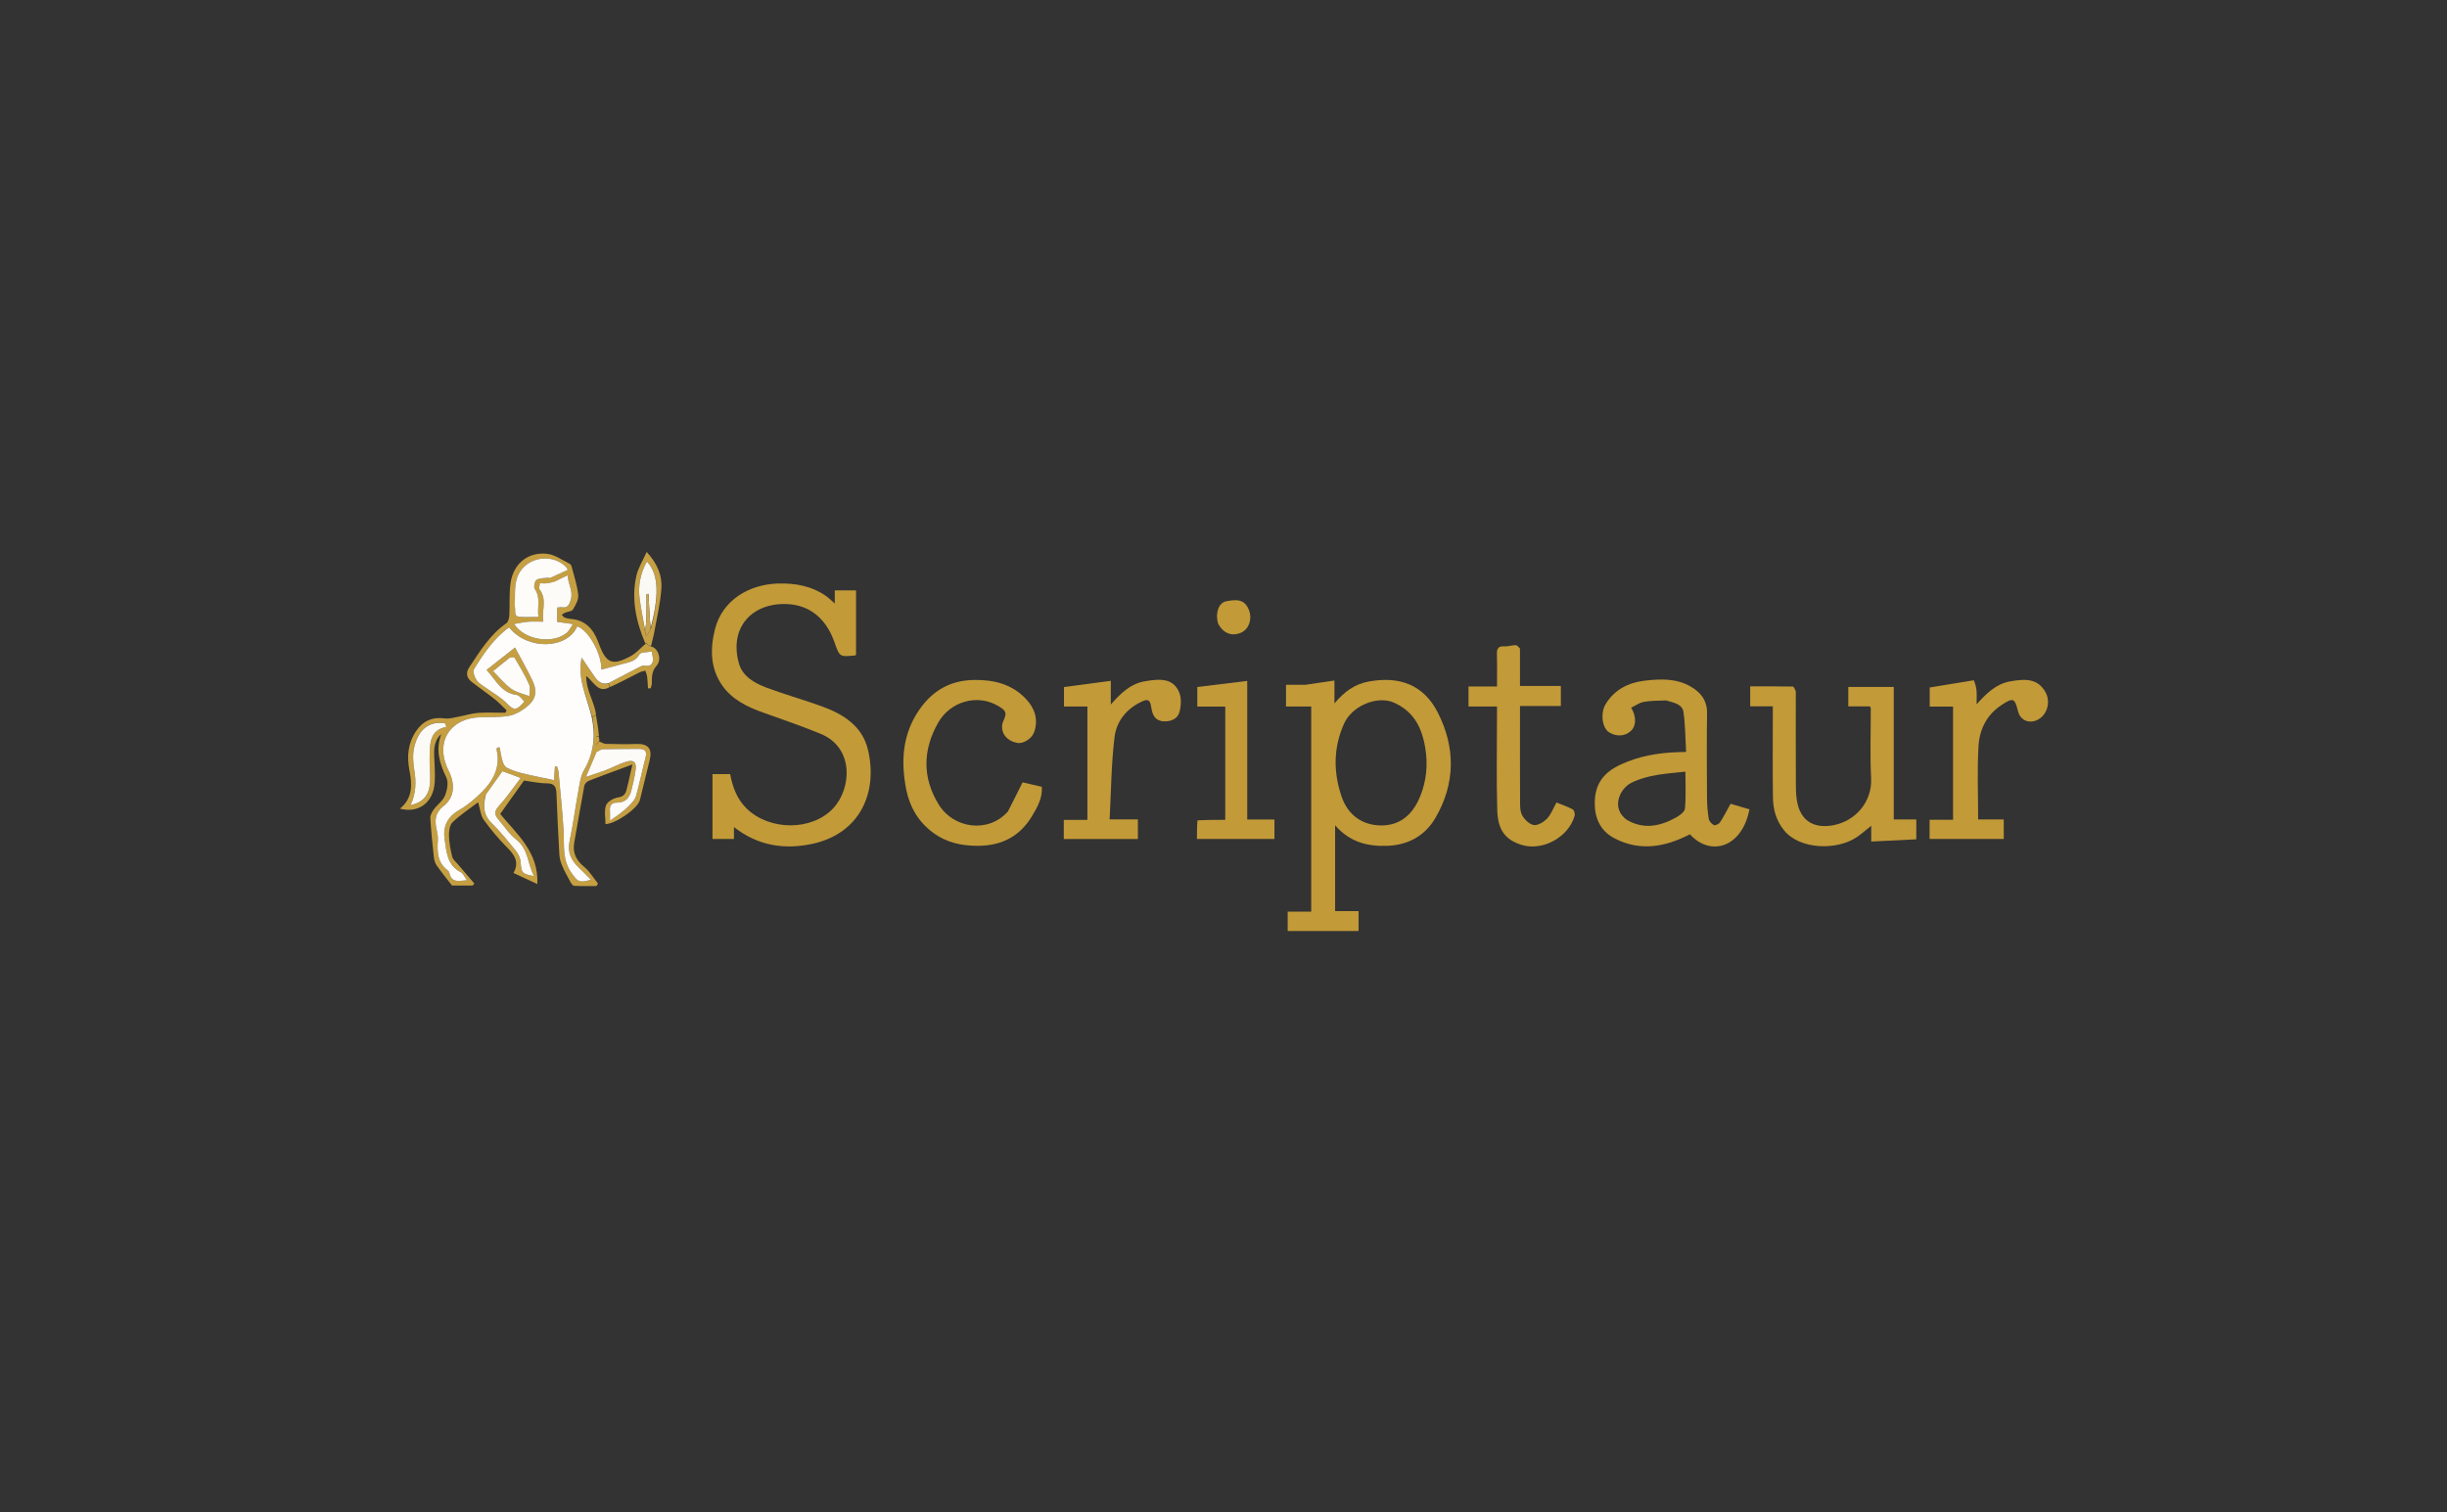 <?xml version="1.0"?>
<svg xmlns="http://www.w3.org/2000/svg" xmlns:xlink="http://www.w3.org/1999/xlink" version="1.1" id="Layer_1" x="0px" y="0px" width="100%" viewBox="0 0 1597 987" enable-background="new 0 0 1597 987" xml:space="preserve" style="background-color:transparent;">
<rect x="0" y="0" width="1597" height="987" fill="#333333" stroke="none"/>
<path fill="none" opacity="1" stroke="none" d=" M994,988   C662.667,988 331.833,988 1,988   C1,659 1,330 1,1   C533.333,1 1065.667,1 1598,1   C1598,330 1598,659 1598,988   C1396.833,988 1195.667,988 994,988  M424.857,421.211   C425.488,418.817 426.287,416.453 426.723,414.024   C428.5,404.105 430.923,394.221 431.641,384.219   C432.241,375.861 429.155,368.013 422.043,360.276   C419.469,366.089 416.466,370.75 415.332,375.828   C411.914,391.122 415.126,405.799 420.824,420.827   C417.716,423.379 414.917,426.504 411.444,428.379   C399.659,434.738 395.542,432.979 390.907,420.356   C390.677,419.731 390.428,419.113 390.187,418.492   C386.99,410.268 381.71,404.635 372.333,403.985   C371.018,403.894 369.664,403.587 368.454,403.08   C367.715,402.77 367.217,401.886 366.611,401.26   C367.364,400.797 368.073,400.228 368.879,399.895   C370.59,399.186 373.196,399.099 373.924,397.865   C375.635,394.966 377.698,391.415 377.381,388.36   C376.73,382.073 374.647,375.93 373.055,369.753   C372.866,369.018 372.2,368.161 371.526,367.837   C366.821,365.579 362.215,362.133 357.277,361.533   C344.822,360.019 335.161,367.711 333.251,380.316   C332.188,387.331 332.804,394.589 332.406,401.723   C332.307,403.483 331.724,405.93 330.48,406.8   C319.807,414.27 313.221,425.1 306.233,435.606   C303.96,439.022 304.402,442.377 307.635,444.921   C312.595,448.824 317.829,452.38 322.771,456.305   C325.578,458.535 328.035,461.207 330.65,463.681   C330.359,464.203 330.068,464.726 329.777,465.249   C323.823,465.249 317.846,464.928 311.923,465.357   C307.68,465.664 303.523,467.049 299.303,467.812   C296.317,468.352 293.198,469.333 290.299,468.938   C282.092,467.82 275.918,470.637 271.439,477.374   C266.248,485.181 265.454,493.73 267.206,502.779   C268.982,511.948 269.544,520.971 260.992,527.858   C273.391,531.034 282.838,523.829 283.725,510.603   C284.113,504.816 283.492,498.962 283.35,493.138   C283.225,487.999 283.618,483.014 287.996,479.115   C284.246,489.214 286.734,498.212 291.265,507.409   C292.805,510.536 291.879,515.682 290.441,519.243   C289.032,522.733 285.372,525.259 283.031,528.452   C281.873,530.03 280.729,532.2 280.838,534.027   C281.342,542.469 282.215,550.893 283.13,559.305   C283.335,561.188 283.852,563.268 284.906,564.784   C287.938,569.141 291.318,573.256 294.992,578.025   C298.633,578.025 303.537,578.025 308.442,578.025   C308.82,577.591 309.198,577.157 309.577,576.723   C306.012,572.554 302.429,568.401 298.892,564.209   C297.547,562.614 295.62,561.104 295.153,559.254   C294.018,554.755 293.138,550.091 293.025,545.471   C292.953,542.501 293.484,538.509 295.386,536.693   C300.432,531.875 306.368,527.99 312.038,523.667   C313.399,528.169 313.662,532.262 315.689,535.091   C320.233,541.432 325.322,547.473 330.816,553.014   C335.654,557.893 339.138,562.611 335.127,569.822   C340.56,572.344 345.449,574.613 350.673,577.039   C351.709,556.154 337.102,544.281 326.443,531.299   C332.012,523.485 337,516.486 341.981,509.497   C346.683,510.117 351.787,511.316 356.889,511.313   C361.882,511.311 362.998,513.627 363.161,517.88   C363.669,531.177 364.305,544.471 365.057,557.757   C365.191,560.129 365.816,562.584 366.744,564.776   C368.275,568.394 370.169,571.866 372.058,575.319   C372.68,576.456 373.709,578.156 374.635,578.211   C379.505,578.501 384.401,578.347 389.288,578.347   C389.62,577.819 389.953,577.291 390.285,576.763   C387.354,573.112 384.915,568.862 381.377,565.949   C376.07,561.581 373.549,556.729 374.792,549.883   C377.022,537.597 379.033,525.271 381.332,512.999   C381.566,511.751 382.931,510.224 384.139,509.732   C390.433,507.169 396.846,504.898 403.218,502.529   C405.922,501.524 408.629,500.527 412.707,499.018   C411.21,505.592 410.181,510.754 408.82,515.827   C408.123,518.422 406.762,520.022 403.374,520.521   C400.455,520.952 396.419,523.245 395.516,525.689   C394.178,529.314 395.17,533.8 395.17,537.904   C401.593,537.856 415.62,528.087 417.441,522.737   C417.602,522.265 417.719,521.778 417.839,521.293   C419.909,512.884 421.999,504.48 424.037,496.063   C425.822,488.691 422.896,485.354 415.407,485.613   C408.763,485.843 402.102,485.736 395.455,485.552   C393.971,485.511 392.512,484.528 391.218,483.246   C391.151,482.5 391.084,481.754 391.275,480.372   C390.513,475.916 389.752,471.46 388.993,466.188   C388.035,458.103 382.503,451.032 382.614,441.248   C388.005,445.612 390.521,452.752 398.66,448.659   C404.83,445.425 410.981,442.153 417.187,438.988   C418.413,438.362 419.846,438.143 421.184,437.737   C421.588,439.069 422.184,440.378 422.354,441.739   C422.668,444.249 422.731,446.789 422.899,449.316   C423.483,449.306 424.068,449.295 424.652,449.285   C424.911,448.278 425.373,447.276 425.395,446.264   C425.486,442.076 425.166,438.291 428.573,434.467   C432.224,430.371 429.387,422.813 424.857,421.211  M465,541.411   C465,543.508 465,545.604 465,547.609   C470.062,547.609 474.445,547.609 479,547.609   C479,546.056 479,544.895 479,543.734   C479,542.689 479,541.645 479,539.857   C494.798,552.266 512.204,554.667 530.128,550.815   C561.334,544.108 573.174,517.152 566.398,489.155   C562.692,473.846 550.291,466.112 536.369,461.059   C524.417,456.721 512.122,453.316 500.226,448.843   C492.475,445.927 484.68,441.576 482.283,433.131   C475.629,409.694 490.737,393.543 513.218,394.277   C528.938,394.79 539.367,404.301 544.589,419.167   C547.985,428.835 547.923,428.858 558.163,427.821   C558.292,427.808 558.403,427.609 558.682,427.346   C558.682,413.445 558.682,399.395 558.682,385.368   C553.962,385.368 549.571,385.368 544.803,385.368   C544.803,388.293 544.803,390.851 544.803,393.954   C542.581,392.021 540.983,390.354 539.125,389.062   C529.543,382.397 518.823,380.512 507.298,380.913   C489.233,381.541 471.426,391.387 466.558,410.938   C463.391,423.659 463.602,436.281 471.297,447.362   C477.691,456.571 487.553,461.387 497.958,465.089   C510.556,469.571 523.227,473.912 535.585,478.998   C557.76,488.124 555.66,514.913 543.785,527.606   C529.853,542.496 502.232,542.37 487.218,527.701   C480.899,521.527 478.095,513.591 476.516,505.278   C472.612,505.278 469.014,505.278 465,505.278   C465,517.176 465,528.803 465,541.411  M851.39,447   C847.308,447 843.227,447 839.298,447   C839.298,452.086 839.298,456.356 839.298,461.171   C844.976,461.171 850.372,461.171 855.748,461.171   C855.748,505.994 855.748,550.257 855.748,595.078   C850.45,595.078 845.382,595.078 840.387,595.078   C840.387,599.695 840.387,603.745 840.387,607.724   C856.041,607.724 871.307,607.724 886.657,607.724   C886.657,603.393 886.657,599.343 886.657,594.739   C881.258,594.739 876.192,594.739 871.34,594.739   C871.34,575.976 871.34,557.775 871.34,538.711   C880.834,549.608 892.407,552.642 905.613,552.095   C919.446,551.522 930.166,545.291 936.839,533.824   C949.859,511.448 950.012,487.954 938.335,465.069   C929.053,446.876 913.181,441.154 893.134,444.887   C884.105,446.568 877.174,451.57 870.909,459.188   C870.909,453.648 870.909,449.034 870.909,444.205   C864.491,445.172 858.421,446.086 851.39,447  M1087.781,457.332   C1092.284,458.717 1097.958,459.386 1098.735,464.981   C1099.905,473.408 1099.898,481.999 1100.41,490.843   C1086.793,490.914 1074.301,492.433 1062.424,497.055   C1050.729,501.606 1039.769,508.231 1040.877,526.642   C1041.463,536.358 1045.948,543.3 1054.118,547.44   C1070.747,555.866 1087.024,552.792 1102.887,544.566   C1116.451,559.471 1137.023,553.144 1141.74,528.28   C1137.439,527.015 1133.131,525.748 1129.436,524.661   C1126.853,529.289 1124.908,533.194 1122.516,536.804   C1121.799,537.885 1119.379,539.015 1118.541,538.58   C1117.046,537.803 1115.426,535.973 1115.163,534.369   C1114.421,529.84 1114.075,525.204 1114.047,520.608   C1113.933,502.291 1113.815,483.97 1114.083,465.656   C1114.205,457.321 1110.137,452.053 1103.433,448.161   C1093.852,442.598 1083.19,443.13 1073.009,444.356   C1062.789,445.586 1053.548,450.179 1047.849,459.695   C1044.349,465.538 1045.59,475.251 1050.206,478.045   C1055.258,481.103 1060.8,480.644 1064.65,476.848   C1067.834,473.71 1068.037,467.685 1064.573,461.955   C1067.328,460.614 1069.88,458.676 1072.692,458.163   C1077.354,457.312 1082.184,457.379 1087.781,457.332  M1171.996,450.73   C1171.344,449.827 1170.705,448.15 1170.035,448.138   C1160.779,447.965 1151.519,448.021 1142.242,448.021   C1142.242,452.64 1142.242,456.573 1142.242,461.059   C1147.195,461.059 1151.929,461.059 1157,461.059   C1157,463.417 1157,465.22 1157,467.022   C1157,484.851 1156.822,502.682 1157.082,520.507   C1157.195,528.273 1159.151,535.528 1164.285,541.931   C1174.52,554.696 1199.204,555.395 1212.424,546.02   C1215.275,543.998 1217.906,541.668 1221.237,539.001   C1221.237,542.753 1221.237,545.693 1221.237,549.31   C1231.287,548.811 1240.955,548.332 1250.64,547.852   C1250.64,543.358 1250.64,539.308 1250.64,534.883   C1245.681,534.883 1241.074,534.883 1235.933,534.883   C1235.933,505.79 1235.933,477.074 1235.933,448.374   C1225.657,448.374 1215.939,448.374 1206.265,448.374   C1206.265,452.686 1206.265,456.621 1206.265,461.105   C1211.242,461.105 1215.976,461.105 1220.53,461.105   C1220.774,461.971 1220.936,462.281 1220.937,462.59   C1220.967,477.752 1220.417,492.942 1221.158,508.069   C1221.908,523.4 1210.887,536.111 1196.16,538.726   C1185.489,540.62 1176.453,537.243 1173.324,525.423   C1172.244,521.343 1172.081,516.937 1172.055,512.676   C1171.932,492.349 1172,472.02 1171.996,450.73  M657.542,529.967   C644.927,544.171 622.3,540.759 612.736,525.311   C601.767,507.594 602.239,489.35 612.281,471.721   C620.191,457.832 637.849,452.721 651.473,460.821   C656.697,463.927 657.272,465.25 654.846,470.589   C654.451,471.459 654.117,472.415 654.031,473.356   C653.499,479.147 657.388,483.697 663.828,484.92   C667.879,485.688 673.479,482.126 674.966,477.784   C677.776,469.579 675.293,462.361 669.779,456.446   C660.676,446.68 649.017,443.65 635.793,443.834   C620.089,444.052 608.587,450.821 599.909,463.378   C588.838,479.397 587.847,497.304 591.469,515.456   C593.659,526.428 599.1,536.138 608.594,543.268   C617.641,550.062 627.584,552.175 638.605,552.098   C653.865,551.991 665.61,545.803 673.415,532.872   C676.959,527 680.546,520.765 679.893,513.562   C675.075,512.449 670.798,511.46 667.378,510.67   C664.232,516.994 661.136,523.216 657.542,529.967  M758.88,470.926   C763.832,471.335 768.407,469.401 769.694,464.971   C770.926,460.733 771.152,455.118 769.327,451.3   C765.388,443.061 757.933,442.75 746.789,444.768   C737.711,446.413 731.308,452.625 724.95,459.848   C724.95,454.26 724.95,449.346 724.95,444.403   C714.493,445.798 704.4,447.144 694.391,448.479   C694.391,452.709 694.391,456.758 694.391,461.175   C699.715,461.175 704.65,461.175 709.681,461.175   C709.681,485.922 709.681,510.288 709.681,535.206   C704.312,535.206 699.255,535.206 694.267,535.206   C694.267,539.695 694.267,543.628 694.267,547.682   C710.576,547.682 726.616,547.682 742.618,547.682   C742.618,543.31 742.618,539.262 742.618,534.846   C736.64,534.846 731.037,534.846 724.185,534.846   C725.159,516.622 725.225,498.727 727.399,481.092   C728.664,470.832 735.21,462.507 745.273,457.912   C748.4,456.483 750.366,456.241 751.158,460.613   C751.912,464.782 752.411,469.677 758.88,470.926  M1287.744,444.02   C1278.276,445.601 1268.807,447.181 1259.401,448.751   C1259.401,452.726 1259.401,456.775 1259.401,461.199   C1264.738,461.199 1269.676,461.199 1274.641,461.199   C1274.641,485.969 1274.641,510.353 1274.641,535.117   C1269.349,535.117 1264.407,535.117 1259.318,535.117   C1259.318,539.554 1259.318,543.604 1259.318,547.616   C1275.691,547.616 1291.743,547.616 1307.724,547.616   C1307.724,543.293 1307.724,539.357 1307.724,534.872   C1301.733,534.872 1296.006,534.872 1291.009,534.872   C1291.009,518.562 1290.333,502.776 1291.241,487.081   C1291.87,476.207 1296.556,466.561 1306.27,460.188   C1313.83,455.229 1314.906,455.577 1317.006,464.229   C1318.256,469.377 1322.815,472.072 1327.835,470.63   C1335.678,468.378 1339.124,458.423 1334.584,451.128   C1329.822,443.477 1322.976,442.725 1311.728,444.793   C1302.637,446.464 1296.302,452.723 1290,459.738   C1290,456.342 1290.176,453.527 1289.945,450.746   C1289.758,448.491 1289.081,446.278 1287.744,444.02  M991.98,422.839   C991.043,422.227 990.099,421.093 989.17,421.105   C986.735,421.136 984.277,422.079 981.882,421.908   C977.672,421.607 976.809,423.528 976.935,427.254   C977.164,434.019 977,440.798 977,448.113   C970.41,448.113 964.354,448.113 958.397,448.113   C958.397,452.721 958.397,456.769 958.397,461.183   C964.724,461.183 970.659,461.183 977,461.183   C977,463.35 977,465.143 977,466.937   C977,487.581 976.545,508.238 977.168,528.862   C977.553,541.617 982.234,548.138 993.095,551.5   C1006.837,555.753 1023.729,546.404 1027.654,532.505   C1028.004,531.268 1027.334,528.817 1026.392,528.308   C1023.017,526.483 1019.321,525.251 1015.815,523.823   C1013.663,527.657 1012.285,531.58 1009.668,534.318   C1007.507,536.58 1003.642,538.943 1000.968,538.517   C998.086,538.059 994.842,534.863 993.36,532.024   C991.876,529.181 992.07,525.305 992.05,521.879   C991.944,503.4 992,484.921 992,466.441   C992,464.695 992,462.948 992,460.837   C1001.369,460.837 1009.966,460.837 1018.669,460.837   C1018.669,456.411 1018.669,452.365 1018.669,447.773   C1009.626,447.773 1000.903,447.773 991.997,447.773   C991.997,439.408 991.997,431.593 991.98,422.839  M781.164,535.807   C781.164,539.746 781.164,543.685 781.164,547.638   C798.313,547.638 815.031,547.638 831.747,547.638   C831.747,543.339 831.747,539.404 831.747,534.918   C825.782,534.918 820.049,534.918 813.992,534.918   C813.992,504.114 813.992,473.868 813.992,444.459   C802.92,445.81 792.104,447.129 781.402,448.435   C781.402,452.724 781.402,456.775 781.402,461.199   C787.738,461.199 793.676,461.199 799.642,461.199   C799.642,485.968 799.642,510.351 799.642,535.153   C793.474,535.153 787.661,535.153 781.164,535.807  M794.976,407.217   C798.168,413.413 803.963,415.62 810.017,412.947   C815.084,410.71 817.273,404.196 815.276,398.66   C812.502,390.971 807.188,391.136 800.252,392.488   C795.278,393.458 793.038,400.254 794.976,407.217  z"/>
<path fill="#C29A38" opacity="1" stroke="none" d=" M465,540.92   C465,528.803 465,517.176 465,505.278   C469.014,505.278 472.612,505.278 476.516,505.278   C478.095,513.591 480.899,521.527 487.218,527.701   C502.232,542.37 529.853,542.496 543.785,527.606   C555.66,514.913 557.76,488.124 535.585,478.998   C523.227,473.912 510.556,469.571 497.958,465.089   C487.553,461.387 477.691,456.571 471.297,447.362   C463.602,436.281 463.391,423.659 466.558,410.938   C471.426,391.387 489.233,381.541 507.298,380.913   C518.823,380.512 529.543,382.397 539.125,389.062   C540.983,390.354 542.581,392.021 544.803,393.954   C544.803,390.851 544.803,388.293 544.803,385.368   C549.571,385.368 553.962,385.368 558.682,385.368   C558.682,399.395 558.682,413.445 558.682,427.346   C558.403,427.609 558.292,427.808 558.163,427.821   C547.923,428.858 547.985,428.835 544.589,419.167   C539.367,404.301 528.938,394.79 513.218,394.277   C490.737,393.543 475.629,409.694 482.283,433.131   C484.68,441.576 492.475,445.927 500.226,448.843   C512.122,453.316 524.417,456.721 536.369,461.059   C550.291,466.112 562.692,473.846 566.398,489.155   C573.174,517.152 561.334,544.108 530.128,550.815   C512.204,554.667 494.798,552.266 479,539.857   C479,541.645 479,542.689 479,543.734   C479,544.895 479,546.056 479,547.609   C474.445,547.609 470.062,547.609 465,547.609   C465,545.604 465,543.508 465,540.92  z"/>
<path fill="#C29A38" opacity="1" stroke="none" d=" M851.871,447   C858.421,446.086 864.491,445.172 870.909,444.205   C870.909,449.034 870.909,453.648 870.909,459.188   C877.174,451.57 884.105,446.568 893.134,444.887   C913.181,441.154 929.053,446.876 938.335,465.069   C950.012,487.954 949.859,511.448 936.839,533.824   C930.166,545.291 919.446,551.522 905.613,552.095   C892.407,552.642 880.834,549.608 871.34,538.711   C871.34,557.775 871.34,575.976 871.34,594.739   C876.192,594.739 881.258,594.739 886.657,594.739   C886.657,599.343 886.657,603.393 886.657,607.724   C871.307,607.724 856.041,607.724 840.387,607.724   C840.387,603.745 840.387,599.695 840.387,595.078   C845.382,595.078 850.45,595.078 855.748,595.078   C855.748,550.257 855.748,505.994 855.748,461.171   C850.372,461.171 844.976,461.171 839.298,461.171   C839.298,456.356 839.298,452.086 839.298,447   C843.227,447 847.308,447 851.871,447  M908.194,458.004   C896.889,454.472 882.079,461.537 877.263,472.174   C870.152,487.882 870.142,503.796 875.466,519.676   C879.42,531.471 888.411,538.542 900.911,538.792   C913.007,539.034 921.76,532.467 926.909,519.705   C931.04,509.467 932.003,498.856 930.112,487.811   C927.808,474.344 922.289,463.553 908.194,458.004  z"/>
<path fill="#C59F41" opacity="1" stroke="none" d=" M388.991,467.004   C389.752,471.46 390.513,475.916 390.891,480.53   C390.005,480.703 389.064,480.7 389.062,480.737   C388.99,482.474 388.999,484.215 388.999,486.436   C389.899,485.354 390.47,484.667 391.042,483.979   C392.512,484.528 393.971,485.511 395.455,485.552   C402.102,485.736 408.763,485.843 415.407,485.613   C422.896,485.354 425.822,488.691 424.037,496.063   C421.999,504.48 419.909,512.884 417.839,521.293   C417.719,521.778 417.602,522.265 417.441,522.737   C415.62,528.087 401.593,537.856 395.17,537.904   C395.17,533.8 394.178,529.314 395.516,525.689   C396.419,523.245 400.455,520.952 403.374,520.521   C406.762,520.022 408.123,518.422 408.82,515.827   C410.181,510.754 411.21,505.592 412.707,499.018   C408.629,500.527 405.922,501.524 403.218,502.529   C396.846,504.898 390.433,507.169 384.139,509.732   C382.931,510.224 381.566,511.751 381.332,512.999   C379.033,525.271 377.022,537.597 374.792,549.883   C373.549,556.729 376.07,561.581 381.377,565.949   C384.915,568.862 387.354,573.112 390.285,576.763   C389.953,577.291 389.62,577.819 389.288,578.347   C384.401,578.347 379.505,578.501 374.635,578.211   C373.709,578.156 372.68,576.456 372.058,575.319   C370.169,571.866 368.275,568.394 366.744,564.776   C365.816,562.584 365.191,560.129 365.057,557.757   C364.305,544.471 363.669,531.177 363.161,517.88   C362.998,513.627 361.882,511.311 356.889,511.313   C351.787,511.316 346.683,510.117 341.981,509.497   C337,516.486 332.012,523.485 326.443,531.299   C337.102,544.281 351.709,556.154 350.673,577.039   C345.449,574.613 340.56,572.344 335.127,569.822   C339.138,562.611 335.654,557.893 330.816,553.014   C325.322,547.473 320.233,541.432 315.689,535.091   C313.662,532.262 313.399,528.169 312.038,523.667   C306.368,527.99 300.432,531.875 295.386,536.693   C293.484,538.509 292.953,542.501 293.025,545.471   C293.138,550.091 294.018,554.755 295.153,559.254   C295.62,561.104 297.547,562.614 298.892,564.209   C302.429,568.401 306.012,572.554 309.577,576.723   C309.198,577.157 308.82,577.591 308.442,578.025   C303.537,578.025 298.633,578.025 294.992,578.025   C291.318,573.256 287.938,569.141 284.906,564.784   C283.852,563.268 283.335,561.188 283.13,559.305   C282.215,550.893 281.342,542.469 280.838,534.027   C280.729,532.2 281.873,530.03 283.031,528.452   C285.372,525.259 289.032,522.733 290.441,519.243   C291.879,515.682 292.805,510.536 291.265,507.409   C286.734,498.212 284.246,489.214 287.996,479.115   C283.618,483.014 283.225,487.999 283.35,493.138   C283.492,498.962 284.113,504.816 283.725,510.603   C282.838,523.829 273.391,531.034 260.992,527.858   C269.544,520.971 268.982,511.948 267.206,502.779   C265.454,493.73 266.248,485.181 271.439,477.374   C275.918,470.637 282.092,467.82 290.299,468.938   C293.198,469.333 296.317,468.352 299.303,467.812   C303.523,467.049 307.68,465.664 311.923,465.357   C317.846,464.928 323.823,465.249 329.777,465.249   C330.068,464.726 330.359,464.203 330.65,463.681   C328.035,461.207 325.578,458.535 322.771,456.305   C317.829,452.38 312.595,448.824 307.635,444.921   C304.402,442.377 303.96,439.022 306.233,435.606   C313.221,425.1 319.807,414.27 330.48,406.8   C331.724,405.93 332.307,403.483 332.406,401.723   C332.804,394.589 332.188,387.331 333.251,380.316   C335.161,367.711 344.822,360.019 357.277,361.533   C362.215,362.133 366.821,365.579 371.526,367.837   C372.2,368.161 372.866,369.018 373.055,369.753   C374.647,375.93 376.73,382.073 377.381,388.36   C377.698,391.415 375.635,394.966 373.924,397.865   C373.196,399.099 370.59,399.186 368.879,399.895   C368.073,400.228 367.364,400.797 366.611,401.26   C367.217,401.886 367.715,402.77 368.454,403.08   C369.664,403.587 371.018,403.894 372.333,403.985   C381.71,404.635 386.99,410.268 390.187,418.492   C390.428,419.113 390.677,419.731 390.907,420.356   C395.542,432.979 399.659,434.738 411.444,428.379   C414.917,426.504 417.716,423.379 421.083,420.414   C421.566,419.992 421.789,419.984 422.006,419.989   C422.001,419.999 422.021,419.988 422.018,420.324   C423,421.111 423.985,421.563 424.969,422.015   C429.387,422.813 432.224,430.371 428.573,434.467   C425.166,438.291 425.486,442.076 425.395,446.264   C425.373,447.276 424.911,448.278 424.652,449.285   C424.068,449.295 423.483,449.306 422.899,449.316   C422.731,446.789 422.668,444.249 422.354,441.739   C422.184,440.378 421.588,439.069 421.184,437.737   C419.846,438.143 418.413,438.362 417.187,438.988   C410.981,442.153 404.83,445.425 398.29,448.411   C397.616,447.451 397.311,446.739 397.3,445.835   C403.774,442.421 409.94,439.169 416.148,436.002   C417.527,435.299 419.172,434.252 420.499,434.483   C423.493,435.006 425.655,434.4 426.079,431.324   C426.348,429.374 425.613,427.286 425.329,425.26   C422.55,425.838 418.168,425.556 417.306,427.163   C415.112,431.248 411.702,431.964 408.044,432.932   C402.83,434.312 397.622,435.71 392.469,437.085   C392.714,426.833 384.125,411.306 376.729,408.869   C370.169,423.844 344.256,424.634 332.239,409.465   C322.372,416.707 315.597,426.594 309.355,436.78   C308.39,438.355 309.758,442.213 311.192,444.183   C312.879,446.501 315.792,447.939 318.211,449.707   C322.224,452.642 326.725,455.079 330.191,458.553   C335.545,463.917 336.683,464.212 342.25,457.908   C340.596,456.427 339.071,453.858 337.254,453.631   C327.002,452.354 323.555,443.61 317.534,437.316   C323.971,432.241 329.914,427.555 336.118,422.663   C340.054,430.053 343.949,436.825 347.323,443.847   C350.98,451.458 349.798,456.847 343.135,461.884   C339.907,464.324 335.993,466.561 332.1,467.25   C326.126,468.306 319.904,468.04 313.784,468.173   C293.404,468.614 283.593,484.722 292.704,502.864   C297.016,511.449 296.955,520.166 289.647,526.012   C283.195,531.172 283.816,536.251 285.176,542.546   C285.595,544.486 285.89,546.53 285.765,548.496   C285.289,555.938 285.4,563.101 292.218,568.134   C292.718,568.504 293.158,569.186 293.286,569.794   C294.678,576.423 299.342,575.031 304.794,574.532   C303.084,572.289 302.241,570.123 300.693,569.328   C291.789,564.756 291.421,556.077 290.196,547.941   C288.935,539.566 291.855,533.28 299.61,528.787   C305.153,525.575 310.24,521.265 314.774,516.695   C322.089,509.323 326.598,500.591 324.166,489.638   C324.057,489.144 324.302,488.571 324.382,488.035   C324.939,487.961 325.496,487.886 326.053,487.812   C326.673,490.847 327.101,493.941 327.991,496.895   C328.461,498.456 329.409,500.413 330.71,501.074   C333.801,502.647 337.16,503.841 340.538,504.671   C347.373,506.348 354.291,507.682 361.562,509.241   C361.833,505.306 362.009,502.767 362.184,500.227   C362.619,500.231 363.053,500.234 363.488,500.237   C363.841,501.453 364.402,502.65 364.516,503.888   C365.685,516.638 367.046,529.379 367.813,542.155   C368.384,551.657 366.774,561.16 373.06,569.922   C376.789,575.119 377.824,576.693 385.656,574.186   C382.858,571.385 380.395,568.8 377.804,566.351   C372.775,561.596 370.151,556.356 371.735,548.996   C374.044,538.264 375.398,527.331 377.405,516.528   C378.279,511.822 378.817,506.676 381.148,502.688   C387.6,491.654 388.807,480.187 386.56,467.966   C387.564,467.623 388.277,467.314 388.991,467.004  M361.587,380.059   C359.661,380.324 357.742,380.669 355.807,380.823   C354.661,380.914 353.491,380.703 352.332,380.628   C352.257,382.064 351.544,383.984 352.208,384.861   C357.253,391.522 353.321,398.701 354.634,405.776   C350.746,405.776 347.753,405.583 344.796,405.83   C341.8,406.08 338.842,406.764 335.529,407.314   C342.405,417.978 360.849,420.577 369.885,413.061   C371.442,411.767 372.32,409.658 373.9,407.361   C369.602,406.755 366.544,406.324 363.598,405.908   C363.598,402.508 363.598,399.627 363.598,396.612   C364.772,396.5 365.605,396.256 366.383,396.373   C370.264,396.958 371.371,395.296 372.504,391.501   C374.218,385.756 370.745,381.471 370.473,375.5   C367.245,377.026 364.654,378.252 361.587,380.059  M335.951,396.188   C336.79,398.522 334.846,402.442 339.377,402.676   C343.157,402.87 346.954,402.716 351.389,402.716   C350.499,396.256 353.084,390.175 348.998,384.431   C348.138,383.222 349.003,379.133 350.23,378.451   C352.527,377.174 355.67,377.418 358.461,377.03   C358.456,377.192 358.45,377.354 358.445,377.516   C362.432,375.698 366.419,373.88 370.593,371.977   C370.078,371.145 369.779,370.334 369.216,369.802   C358.921,360.074 341.131,364.354 337.191,377.979   C335.621,383.41 336.257,389.478 335.951,396.188  M389.099,491.422   C387.093,496.134 385.088,500.847 382.425,507.107   C387.532,505.377 391.541,504.164 395.438,502.662   C399.929,500.931 404.203,498.546 408.79,497.179   C413.616,495.741 415.473,497.43 414.842,502.403   C414.26,506.996 413.14,511.538 412.013,516.042   C410.807,520.862 408.051,523.979 402.57,523.91   C399.292,523.869 397.763,525.654 398.061,529.022   C398.219,530.801 398.089,532.605 398.089,535.681   C400.831,533.752 402.822,532.469 404.678,531.013   C406.753,529.386 408.871,527.757 410.662,525.841   C412.382,523.999 414.432,521.992 415.077,519.703   C417.417,511.387 419.087,502.884 421.296,494.528   C422.484,490.035 420.65,488.777 416.578,488.839   C408.924,488.956 401.265,488.854 393.613,489.049   C392.195,489.085 390.801,490.09 389.099,491.422  M316.894,518.926   C315.303,525.629 315.244,531.71 320.811,537.192   C326.598,542.892 331.748,549.271 336.86,555.608   C338.421,557.543 339.633,560.277 339.792,562.723   C340.242,569.648 340.71,570.494 348.512,571.841   C344.268,563.777 344.879,554.285 336.973,548.073   C332.353,544.443 328.962,539.23 325.102,534.659   C322.631,531.733 322.597,529.35 325.565,526.124   C330.541,520.716 334.673,514.532 339.82,507.813   C334.548,505.86 330.807,504.474 327.898,503.397   C324.001,508.864 320.655,513.558 316.894,518.926  M289.8,471.995   C278.336,470.384 272.385,478.226 270.22,488.303   C269.241,492.862 269.621,497.928 270.389,502.598   C271.671,510.4 271.547,517.921 267.946,525.502   C276.286,523.816 280.389,518.783 280.714,509.892   C280.913,504.412 280.225,498.901 280.39,493.418   C280.635,485.254 280.385,476.583 291.299,474.467   C291.06,473.686 290.821,472.904 289.8,471.995  M332.223,429.608   C328.888,432.298 325.553,434.989 321.75,438.058   C325.807,442.097 329.278,446.418 333.6,449.572   C336.82,451.921 341.141,452.762 345.467,454.47   C345.467,452.523 346.373,449.17 345.288,446.689   C342.638,440.633 339.118,434.952 335.766,429.226   C335.504,428.779 333.822,429.164 332.223,429.608  z"/>
<path fill="#C29A38" opacity="1" stroke="none" d=" M1087.362,457.195   C1082.184,457.379 1077.354,457.312 1072.692,458.163   C1069.88,458.676 1067.328,460.614 1064.573,461.955   C1068.037,467.685 1067.834,473.71 1064.65,476.848   C1060.8,480.644 1055.258,481.103 1050.206,478.045   C1045.59,475.251 1044.349,465.538 1047.849,459.695   C1053.548,450.179 1062.789,445.586 1073.009,444.356   C1083.19,443.13 1093.852,442.598 1103.433,448.161   C1110.137,452.053 1114.205,457.321 1114.083,465.656   C1113.815,483.97 1113.933,502.291 1114.047,520.608   C1114.075,525.204 1114.421,529.84 1115.163,534.369   C1115.426,535.973 1117.046,537.803 1118.541,538.58   C1119.379,539.015 1121.799,537.885 1122.516,536.804   C1124.908,533.194 1126.853,529.289 1129.436,524.661   C1133.131,525.748 1137.439,527.015 1141.74,528.28   C1137.023,553.144 1116.451,559.471 1102.887,544.566   C1087.024,552.792 1070.747,555.866 1054.118,547.44   C1045.948,543.3 1041.463,536.358 1040.877,526.642   C1039.769,508.231 1050.729,501.606 1062.424,497.055   C1074.301,492.433 1086.793,490.914 1100.41,490.843   C1099.898,481.999 1099.905,473.408 1098.735,464.981   C1097.958,459.386 1092.284,458.717 1087.362,457.195  M1061.613,535.079   C1072.557,541.556 1083.239,539.445 1093.599,533.754   C1096.057,532.404 1099.454,529.996 1099.659,527.815   C1100.395,519.988 1099.948,512.05 1099.948,503.685   C1087.53,505.045 1075.898,505.505 1064.906,510.836   C1056.832,514.751 1051.338,527.646 1061.613,535.079  z"/>
<path fill="#C29A38" opacity="1" stroke="none" d=" M1171.998,451.211   C1172,472.02 1171.932,492.349 1172.055,512.676   C1172.081,516.937 1172.244,521.343 1173.324,525.423   C1176.453,537.243 1185.489,540.62 1196.16,538.726   C1210.887,536.111 1221.908,523.4 1221.158,508.069   C1220.417,492.942 1220.967,477.752 1220.937,462.59   C1220.936,462.281 1220.774,461.971 1220.53,461.105   C1215.976,461.105 1211.242,461.105 1206.265,461.105   C1206.265,456.621 1206.265,452.686 1206.265,448.374   C1215.939,448.374 1225.657,448.374 1235.933,448.374   C1235.933,477.074 1235.933,505.79 1235.933,534.883   C1241.074,534.883 1245.681,534.883 1250.64,534.883   C1250.64,539.308 1250.64,543.358 1250.64,547.852   C1240.955,548.332 1231.287,548.811 1221.237,549.31   C1221.237,545.693 1221.237,542.753 1221.237,539.001   C1217.906,541.668 1215.275,543.998 1212.424,546.02   C1199.204,555.395 1174.52,554.696 1164.285,541.931   C1159.151,535.528 1157.195,528.273 1157.082,520.507   C1156.822,502.682 1157,484.851 1157,467.022   C1157,465.22 1157,463.417 1157,461.059   C1151.929,461.059 1147.195,461.059 1142.242,461.059   C1142.242,456.573 1142.242,452.64 1142.242,448.021   C1151.519,448.021 1160.779,447.965 1170.035,448.138   C1170.705,448.15 1171.344,449.827 1171.998,451.211  z"/>
<path fill="#C29A38" opacity="1" stroke="none" d=" M657.791,529.703   C661.136,523.216 664.232,516.994 667.378,510.67   C670.798,511.46 675.075,512.449 679.893,513.562   C680.546,520.765 676.959,527 673.415,532.872   C665.61,545.803 653.865,551.991 638.605,552.098   C627.584,552.175 617.641,550.062 608.594,543.268   C599.1,536.138 593.659,526.428 591.469,515.456   C587.847,497.304 588.838,479.397 599.909,463.378   C608.587,450.821 620.089,444.052 635.793,443.834   C649.017,443.65 660.676,446.68 669.779,456.446   C675.293,462.361 677.776,469.579 674.966,477.784   C673.479,482.126 667.879,485.688 663.828,484.92   C657.388,483.697 653.499,479.147 654.031,473.356   C654.117,472.415 654.451,471.459 654.846,470.589   C657.272,465.25 656.697,463.927 651.473,460.821   C637.849,452.721 620.191,457.832 612.281,471.721   C602.239,489.35 601.767,507.594 612.736,525.311   C622.3,540.759 644.927,544.171 657.791,529.703  z"/>
<path fill="#C29A38" opacity="1" stroke="none" d=" M758.507,470.769   C752.411,469.677 751.912,464.782 751.158,460.613   C750.366,456.241 748.4,456.483 745.273,457.912   C735.21,462.507 728.664,470.832 727.399,481.092   C725.225,498.727 725.159,516.622 724.185,534.846   C731.037,534.846 736.64,534.846 742.618,534.846   C742.618,539.262 742.618,543.31 742.618,547.682   C726.616,547.682 710.576,547.682 694.267,547.682   C694.267,543.628 694.267,539.695 694.267,535.206   C699.255,535.206 704.312,535.206 709.681,535.206   C709.681,510.288 709.681,485.922 709.681,461.175   C704.65,461.175 699.715,461.175 694.391,461.175   C694.391,456.758 694.391,452.709 694.391,448.479   C704.4,447.144 714.493,445.798 724.95,444.403   C724.95,449.346 724.95,454.26 724.95,459.848   C731.308,452.625 737.711,446.413 746.789,444.768   C757.933,442.75 765.388,443.061 769.327,451.3   C771.152,455.118 770.926,460.733 769.694,464.971   C768.407,469.401 763.832,471.335 758.507,470.769  z"/>
<path fill="#C29A38" opacity="1" stroke="none" d=" M1288.183,444.033   C1289.081,446.278 1289.758,448.491 1289.945,450.746   C1290.176,453.527 1290,456.342 1290,459.738   C1296.302,452.723 1302.637,446.464 1311.728,444.793   C1322.976,442.725 1329.822,443.477 1334.584,451.128   C1339.124,458.423 1335.678,468.378 1327.835,470.63   C1322.815,472.072 1318.256,469.377 1317.006,464.229   C1314.906,455.577 1313.83,455.229 1306.27,460.188   C1296.556,466.561 1291.87,476.207 1291.241,487.081   C1290.333,502.776 1291.009,518.562 1291.009,534.872   C1296.006,534.872 1301.733,534.872 1307.724,534.872   C1307.724,539.357 1307.724,543.293 1307.724,547.616   C1291.743,547.616 1275.691,547.616 1259.318,547.616   C1259.318,543.604 1259.318,539.554 1259.318,535.117   C1264.407,535.117 1269.349,535.117 1274.641,535.117   C1274.641,510.353 1274.641,485.969 1274.641,461.199   C1269.676,461.199 1264.738,461.199 1259.401,461.199   C1259.401,456.775 1259.401,452.726 1259.401,448.751   C1268.807,447.181 1278.276,445.601 1288.183,444.033  z"/>
<path fill="#C29A38" opacity="1" stroke="none" d=" M991.989,423.308   C991.997,431.593 991.997,439.408 991.997,447.773   C1000.903,447.773 1009.626,447.773 1018.669,447.773   C1018.669,452.365 1018.669,456.411 1018.669,460.837   C1009.966,460.837 1001.369,460.837 992,460.837   C992,462.948 992,464.695 992,466.441   C992,484.921 991.944,503.4 992.05,521.879   C992.07,525.305 991.876,529.181 993.36,532.024   C994.842,534.863 998.086,538.059 1000.968,538.517   C1003.642,538.943 1007.507,536.58 1009.668,534.318   C1012.285,531.58 1013.663,527.657 1015.815,523.823   C1019.321,525.251 1023.017,526.483 1026.392,528.308   C1027.334,528.817 1028.004,531.268 1027.654,532.505   C1023.729,546.404 1006.837,555.753 993.095,551.5   C982.234,548.138 977.553,541.617 977.168,528.862   C976.545,508.238 977,487.581 977,466.937   C977,465.143 977,463.35 977,461.183   C970.659,461.183 964.724,461.183 958.397,461.183   C958.397,456.769 958.397,452.721 958.397,448.113   C964.354,448.113 970.41,448.113 977,448.113   C977,440.798 977.164,434.019 976.935,427.254   C976.809,423.528 977.672,421.607 981.882,421.908   C984.277,422.079 986.735,421.136 989.17,421.105   C990.099,421.093 991.043,422.227 991.989,423.308  z"/>
<path fill="#C29A38" opacity="1" stroke="none" d=" M781.506,535.48   C787.661,535.153 793.474,535.153 799.642,535.153   C799.642,510.351 799.642,485.968 799.642,461.199   C793.676,461.199 787.738,461.199 781.402,461.199   C781.402,456.775 781.402,452.724 781.402,448.435   C792.104,447.129 802.92,445.81 813.992,444.459   C813.992,473.868 813.992,504.114 813.992,534.918   C820.049,534.918 825.782,534.918 831.747,534.918   C831.747,539.404 831.747,543.339 831.747,547.638   C815.031,547.638 798.313,547.638 781.164,547.638   C781.164,543.685 781.164,539.746 781.506,535.48  z"/>
<path fill="#C6A044" opacity="1" stroke="none" d=" M424.913,421.613   C423.985,421.563 423,421.111 422.153,420.271   C422.337,419.798 422.385,419.713 422.433,419.629   C422.292,419.746 422.152,419.862 422.012,419.979   C421.789,419.984 421.566,419.992 421.176,420.013   C415.126,405.799 411.914,391.122 415.332,375.828   C416.466,370.75 419.469,366.089 422.043,360.276   C429.155,368.013 432.241,375.861 431.641,384.219   C430.923,394.221 428.5,404.105 426.723,414.024   C426.287,416.453 425.488,418.817 424.913,421.613  M424.986,409.915   C429.781,390.014 430.509,375.398 422.172,366.536   C418.009,374.149 416.339,382.208 417.436,390.676   C418.352,397.755 419.837,404.76 421.025,412.516   C421.192,413.202 421.359,413.887 421.691,415.248   C423.042,413.351 423.991,412.019 424.986,409.915  z"/>
<path fill="#C29A38" opacity="1" stroke="none" d=" M794.904,406.819   C793.038,400.254 795.278,393.458 800.252,392.488   C807.188,391.136 812.502,390.971 815.276,398.66   C817.273,404.196 815.084,410.71 810.017,412.947   C803.963,415.62 798.168,413.413 794.904,406.819  z"/>
<path fill="#C59F42" opacity="1" stroke="none" d=" M388.992,466.596   C388.277,467.314 387.564,467.623 386.413,467.604   C382.929,454.835 376.639,442.944 379.624,429.259   C382.56,433.585 385.345,437.826 388.277,441.963   C390.375,444.924 392.953,447.134 397.006,446.027   C397.311,446.739 397.616,447.451 397.939,448.454   C390.521,452.752 388.005,445.612 382.614,441.248   C382.503,451.032 388.035,458.103 388.992,466.596  z"/>
<path fill="#C59F42" opacity="1" stroke="none" d=" M391.13,483.613   C390.47,484.667 389.899,485.354 388.999,486.436   C388.999,484.215 388.99,482.474 389.062,480.737   C389.064,480.7 390.005,480.703 390.763,480.848   C391.084,481.754 391.151,482.5 391.13,483.613  z"/>
<path fill="none" opacity="1" stroke="none" d=" M908.603,458.03   C922.289,463.553 927.808,474.344 930.112,487.811   C932.003,498.856 931.04,509.467 926.909,519.705   C921.76,532.467 913.007,539.034 900.911,538.792   C888.411,538.542 879.42,531.471 875.466,519.676   C870.142,503.796 870.152,487.882 877.263,472.174   C882.079,461.537 896.889,454.472 908.603,458.03  z"/>
<path fill="#FEFDFC" opacity="1" stroke="none" d=" M397.3,445.835   C392.953,447.134 390.375,444.924 388.277,441.963   C385.345,437.826 382.56,433.585 379.624,429.259   C376.639,442.944 382.929,454.835 386.122,467.638   C388.807,480.187 387.6,491.654 381.148,502.688   C378.817,506.676 378.279,511.822 377.405,516.528   C375.398,527.331 374.044,538.264 371.735,548.996   C370.151,556.356 372.775,561.596 377.804,566.351   C380.395,568.8 382.858,571.385 385.656,574.186   C377.824,576.693 376.789,575.119 373.06,569.922   C366.774,561.16 368.384,551.657 367.813,542.155   C367.046,529.379 365.685,516.638 364.516,503.888   C364.402,502.65 363.841,501.453 363.488,500.237   C363.053,500.234 362.619,500.231 362.184,500.227   C362.009,502.767 361.833,505.306 361.562,509.241   C354.291,507.682 347.373,506.348 340.538,504.671   C337.16,503.841 333.801,502.647 330.71,501.074   C329.409,500.413 328.461,498.456 327.991,496.895   C327.101,493.941 326.673,490.847 326.053,487.812   C325.496,487.886 324.939,487.961 324.382,488.035   C324.302,488.571 324.057,489.144 324.166,489.638   C326.598,500.591 322.089,509.323 314.774,516.695   C310.24,521.265 305.153,525.575 299.61,528.787   C291.855,533.28 288.935,539.566 290.196,547.941   C291.421,556.077 291.789,564.756 300.693,569.328   C302.241,570.123 303.084,572.289 304.794,574.532   C299.342,575.031 294.678,576.423 293.286,569.794   C293.158,569.186 292.718,568.504 292.218,568.134   C285.4,563.101 285.289,555.938 285.765,548.496   C285.89,546.53 285.595,544.486 285.176,542.546   C283.816,536.251 283.195,531.172 289.647,526.012   C296.955,520.166 297.016,511.449 292.704,502.864   C283.593,484.722 293.404,468.614 313.784,468.173   C319.904,468.04 326.126,468.306 332.1,467.25   C335.993,466.561 339.907,464.324 343.135,461.884   C349.798,456.847 350.98,451.458 347.323,443.847   C343.949,436.825 340.054,430.053 336.118,422.663   C329.914,427.555 323.971,432.241 317.534,437.316   C323.555,443.61 327.002,452.354 337.254,453.631   C339.071,453.858 340.596,456.427 342.25,457.908   C336.683,464.212 335.545,463.917 330.191,458.553   C326.725,455.079 322.224,452.642 318.211,449.707   C315.792,447.939 312.879,446.501 311.192,444.183   C309.758,442.213 308.39,438.355 309.355,436.78   C315.597,426.594 322.372,416.707 332.239,409.465   C344.256,424.634 370.169,423.844 376.729,408.869   C384.125,411.306 392.714,426.833 392.469,437.085   C397.622,435.71 402.83,434.312 408.044,432.932   C411.702,431.964 415.112,431.248 417.306,427.163   C418.168,425.556 422.55,425.838 425.329,425.26   C425.613,427.286 426.348,429.374 426.079,431.324   C425.655,434.4 423.493,435.006 420.499,434.483   C419.172,434.252 417.527,435.299 416.148,436.002   C409.94,439.169 403.774,442.421 397.3,445.835  z"/>
<path fill="#FDFBF8" opacity="1" stroke="none" d=" M361.825,379.768   C364.654,378.252 367.245,377.026 370.473,375.5   C370.745,381.471 374.218,385.756 372.504,391.501   C371.371,395.296 370.264,396.958 366.383,396.373   C365.605,396.256 364.772,396.5 363.598,396.612   C363.598,399.627 363.598,402.508 363.598,405.908   C366.544,406.324 369.602,406.755 373.9,407.361   C372.32,409.658 371.442,411.767 369.885,413.061   C360.849,420.577 342.405,417.978 335.529,407.314   C338.842,406.764 341.8,406.08 344.796,405.83   C347.753,405.583 350.746,405.776 354.634,405.776   C353.321,398.701 357.253,391.522 352.208,384.861   C351.544,383.984 352.257,382.064 352.332,380.628   C353.491,380.703 354.661,380.914 355.807,380.823   C357.742,380.669 359.661,380.324 361.825,379.768  z"/>
<path fill="#FDFCF9" opacity="1" stroke="none" d=" M335.92,395.721   C336.257,389.478 335.621,383.41 337.191,377.979   C341.131,364.354 358.921,360.074 369.216,369.802   C369.779,370.334 370.078,371.145 370.593,371.977   C366.419,373.88 362.432,375.698 358.445,377.516   C358.45,377.354 358.456,377.192 358.461,377.03   C355.67,377.418 352.527,377.174 350.23,378.451   C349.003,379.133 348.138,383.222 348.998,384.431   C353.084,390.175 350.499,396.256 351.389,402.716   C346.954,402.716 343.157,402.87 339.377,402.676   C334.846,402.442 336.79,398.522 335.92,395.721  z"/>
<path fill="#FDFBF8" opacity="1" stroke="none" d=" M389.247,491.035   C390.801,490.09 392.195,489.085 393.613,489.049   C401.265,488.854 408.924,488.956 416.578,488.839   C420.65,488.777 422.484,490.035 421.296,494.528   C419.087,502.884 417.417,511.387 415.077,519.703   C414.432,521.992 412.382,523.999 410.662,525.841   C408.871,527.757 406.753,529.386 404.678,531.013   C402.822,532.469 400.831,533.752 398.089,535.681   C398.089,532.605 398.219,530.801 398.061,529.022   C397.763,525.654 399.292,523.869 402.57,523.91   C408.051,523.979 410.807,520.862 412.013,516.042   C413.14,511.538 414.26,506.996 414.842,502.403   C415.473,497.43 413.616,495.741 408.79,497.179   C404.203,498.546 399.929,500.931 395.438,502.662   C391.541,504.164 387.532,505.377 382.425,507.107   C385.088,500.847 387.093,496.134 389.247,491.035  z"/>
<path fill="#FDFBF8" opacity="1" stroke="none" d=" M317.101,518.589   C320.655,513.558 324.001,508.864 327.898,503.397   C330.807,504.474 334.548,505.86 339.82,507.813   C334.673,514.532 330.541,520.716 325.565,526.124   C322.597,529.35 322.631,531.733 325.102,534.659   C328.962,539.23 332.353,544.443 336.973,548.073   C344.879,554.285 344.268,563.777 348.512,571.841   C340.71,570.494 340.242,569.648 339.792,562.723   C339.633,560.277 338.421,557.543 336.86,555.608   C331.748,549.271 326.598,542.892 320.811,537.192   C315.244,531.71 315.303,525.629 317.101,518.589  z"/>
<path fill="#FCFAF6" opacity="1" stroke="none" d=" M290.191,472.059   C290.821,472.904 291.06,473.686 291.299,474.467   C280.385,476.583 280.635,485.254 280.39,493.418   C280.225,498.901 280.913,504.412 280.714,509.892   C280.389,518.783 276.286,523.816 267.946,525.502   C271.547,517.921 271.671,510.4 270.389,502.598   C269.621,497.928 269.241,492.862 270.22,488.303   C272.385,478.226 278.336,470.384 290.191,472.059  z"/>
<path fill="#FDFCF9" opacity="1" stroke="none" d=" M332.511,429.385   C333.822,429.164 335.504,428.779 335.766,429.226   C339.118,434.952 342.638,440.633 345.288,446.689   C346.373,449.17 345.467,452.523 345.467,454.47   C341.141,452.762 336.82,451.921 333.6,449.572   C329.278,446.418 325.807,442.097 321.75,438.058   C325.553,434.989 328.888,432.298 332.511,429.385  z"/>
<path fill="none" opacity="1" stroke="none" d=" M1061.336,534.826   C1051.338,527.646 1056.832,514.751 1064.906,510.836   C1075.898,505.505 1087.53,505.045 1099.948,503.685   C1099.948,512.05 1100.395,519.988 1099.659,527.815   C1099.454,529.996 1096.057,532.404 1093.599,533.754   C1083.239,539.445 1072.557,541.556 1061.336,534.826  z"/>
<path fill="#FBF9F4" opacity="1" stroke="none" d=" M421.071,411.798   C419.837,404.76 418.352,397.755 417.436,390.676   C416.339,382.208 418.009,374.149 422.172,366.536   C430.509,375.398 429.781,390.014 424.641,410.074   C423.941,402.712 423.587,395.192 423.233,387.671   C422.802,387.698 422.37,387.725 421.938,387.752   C421.938,392.903 422.036,398.057 421.9,403.205   C421.824,406.074 421.36,408.934 421.071,411.798  z"/>
<path fill="#C9A54F" opacity="1" stroke="none" d=" M421.048,412.157   C421.36,408.934 421.824,406.074 421.9,403.205   C422.036,398.057 421.938,392.903 421.938,387.752   C422.37,387.725 422.802,387.698 423.233,387.671   C423.587,395.192 423.941,402.712 424.617,410.46   C423.991,412.019 423.042,413.351 421.691,415.248   C421.359,413.887 421.192,413.202 421.048,412.157  z"/>
<path fill="#C9A54F" opacity="1" stroke="none" d=" M422.006,419.989   C422.152,419.862 422.292,419.746 422.433,419.629   C422.385,419.713 422.337,419.798 422.155,419.935   C422.021,419.988 422.001,419.999 422.006,419.989  z"/>
</svg>
